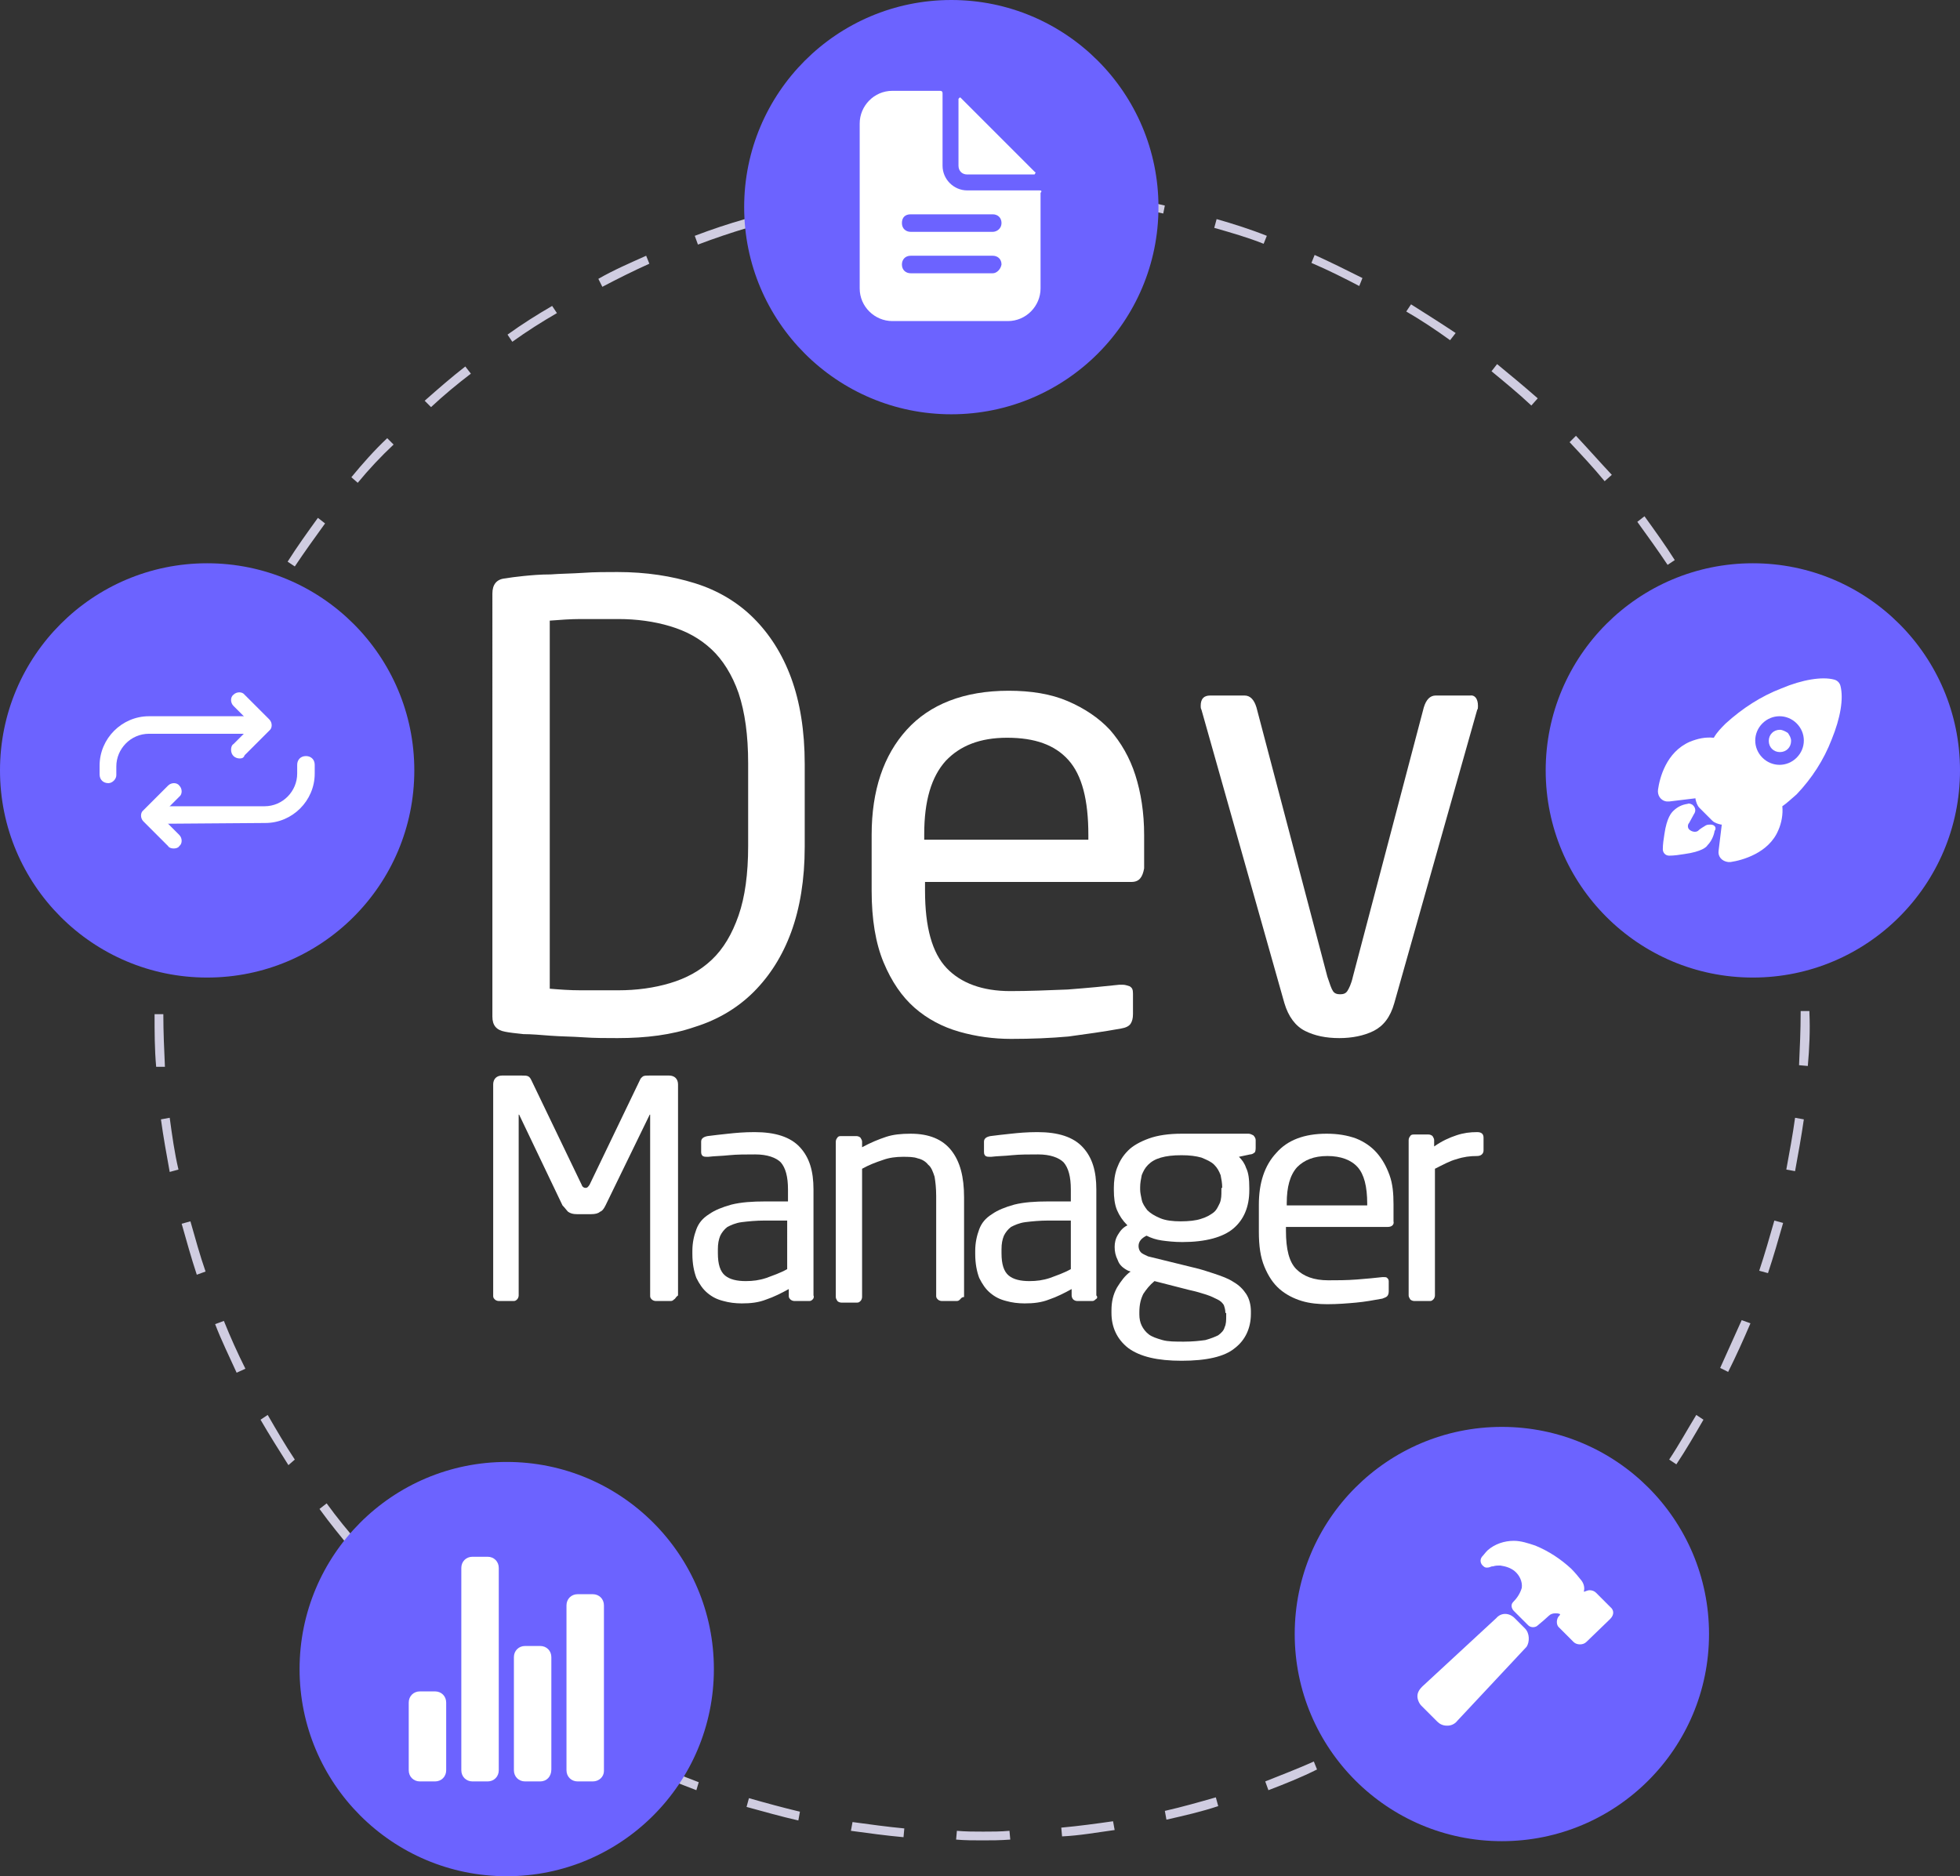 <?xml version="1.0" encoding="UTF-8"?> <!-- Generator: Adobe Illustrator 26.0.1, SVG Export Plug-In . SVG Version: 6.00 Build 0) --> <svg xmlns="http://www.w3.org/2000/svg" xmlns:xlink="http://www.w3.org/1999/xlink" id="Слой_1" x="0px" y="0px" viewBox="0 0 246 235.5" style="enable-background:new 0 0 246 235.5;" xml:space="preserve"><rect x="0" y="0" width="246" height="235.5" fill="#333333" stroke="none"/> <style type="text/css"> .st0{fill:#D0CDE1;} .st1{fill:#6C63FF;} .st2{fill:#FFFFFF;} .st3{enable-background:new ;} </style> <path class="st0" d="M123.3,231c-1.1,0-2.2,0-3.3-0.1l0.1-1.1c1.1,0.1,2.2,0.1,3.3,0.1c1.1,0,2.2,0,3.3-0.1l0.1,1.1 C125.5,231,124.4,231,123.3,231z M113.4,230.6c-2.2-0.2-4.4-0.5-6.6-0.8l0.2-1.1c2.2,0.3,4.4,0.6,6.5,0.8L113.4,230.6z M133.3,230.5 l-0.1-1.1c2.2-0.2,4.4-0.5,6.5-0.8l0.2,1.1C137.7,230,135.5,230.4,133.3,230.5L133.3,230.5z M100.2,228.5c-2.2-0.5-4.3-1.1-6.5-1.7 l0.3-1.1c2.1,0.6,4.3,1.2,6.4,1.7L100.2,228.5z M146.4,228.4l-0.2-1.1c2.2-0.5,4.3-1.1,6.4-1.7l0.3,1.1 C150.8,227.4,148.6,227.9,146.4,228.4L146.4,228.4z M87.4,224.7c-2.1-0.8-4.1-1.6-6.2-2.5l0.4-1c2,0.9,4,1.7,6.1,2.5L87.4,224.7z M159.2,224.7l-0.4-1.1c2-0.8,4.1-1.6,6.1-2.5l0.4,1C163.3,223.1,161.3,223.9,159.2,224.7z M75.2,219.3c-1.9-1-3.9-2.1-5.8-3.3 l0.6-0.9c1.9,1.2,3.8,2.2,5.7,3.3L75.2,219.3z M171.3,219.3l-0.5-1c1.9-1,3.9-2.1,5.7-3.3l0.6,0.9 C175.3,217.2,173.3,218.3,171.3,219.3z M63.8,212.4c-1.8-1.3-3.6-2.6-5.4-4l0.7-0.9c1.7,1.4,3.5,2.7,5.3,3.9L63.8,212.4z M182.7,212.4l-0.6-0.9c1.8-1.3,3.6-2.6,5.3-3.9l0.7,0.9C186.3,209.8,184.6,211.1,182.7,212.4z M53.4,204.1c-1.7-1.5-3.3-3-4.8-4.6 l0.8-0.8c1.5,1.5,3.1,3.1,4.8,4.6L53.4,204.1z M193.1,204.1l-0.7-0.8c1.6-1.5,3.2-3,4.8-4.6l0.8,0.8 C196.4,201,194.7,202.6,193.1,204.1z M44.2,194.6c-1.4-1.7-2.8-3.4-4.1-5.2l0.9-0.7c1.3,1.8,2.7,3.5,4.1,5.1L44.2,194.6z M202.4,194.5l-0.8-0.7c1.4-1.7,2.8-3.4,4.1-5.1l0.9,0.7C205.2,191.1,203.8,192.8,202.4,194.5L202.4,194.5z M36.2,183.9 c-1.2-1.9-2.4-3.8-3.5-5.7l0.9-0.6c1.1,1.9,2.2,3.8,3.4,5.6L36.2,183.9z M210.4,183.8l-0.9-0.6c1.2-1.8,2.3-3.8,3.4-5.6l0.9,0.6 C212.7,180.1,211.6,182,210.4,183.8L210.4,183.8z M29.7,172.3c-0.9-2-1.9-4-2.7-6.1l1.1-0.4c0.8,2,1.7,4,2.7,6L29.7,172.3z M216.9,172.2l-1-0.5c0.9-2,1.8-4,2.7-6l1.1,0.4C218.8,168.2,217.9,170.2,216.9,172.2z M24.7,160c-0.7-2.1-1.3-4.3-1.9-6.4l1.1-0.3 c0.6,2.1,1.2,4.3,1.9,6.3L24.7,160z M221.9,159.8l-1.1-0.3c0.7-2.1,1.3-4.2,1.9-6.3l1.1,0.3C223.2,155.6,222.6,157.7,221.9,159.8z M21.3,147.1c-0.4-2.2-0.8-4.4-1.1-6.6l1.1-0.2c0.3,2.2,0.6,4.4,1.1,6.5L21.3,147.1z M225.3,147l-1.1-0.2c0.4-2.2,0.8-4.3,1.1-6.5 l1.1,0.2C226.1,142.6,225.7,144.8,225.3,147L225.3,147z M19.6,133.9c-0.2-2.2-0.2-4.4-0.2-6.6h1.1c0,2.2,0.1,4.4,0.2,6.6L19.6,133.9 z M226.9,133.8l-1.1-0.1c0.1-2.2,0.2-4.4,0.2-6.6v-0.2h1.1v0.2C227.2,129.3,227.1,131.6,226.9,133.8L226.9,133.8z M20.7,120.7 l-1.1-0.1c0.1-2.2,0.3-4.4,0.6-6.6l1.1,0.1C21,116.3,20.8,118.5,20.7,120.7z M225.8,120.3c-0.2-2.2-0.3-4.4-0.7-6.6l1.1-0.2 c0.3,2.2,0.5,4.4,0.7,6.6L225.8,120.3z M22.3,107.6l-1.1-0.2c0.4-2.2,0.9-4.4,1.5-6.5l1.1,0.3C23.2,103.3,22.7,105.5,22.3,107.6z M224.1,107.2c-0.4-2.2-0.9-4.3-1.5-6.4l1.1-0.3c0.6,2.2,1.1,4.3,1.5,6.5L224.1,107.2z M25.6,94.8l-1.1-0.3c0.7-2.1,1.5-4.2,2.3-6.2 l1.1,0.4C27.1,90.7,26.3,92.8,25.6,94.8z M220.8,94.5c-0.7-2.1-1.4-4.1-2.3-6.2l1.1-0.4c0.8,2,1.6,4.1,2.3,6.2L220.8,94.5z M30.6,82.6l-1-0.5c0.9-2,2-4,3.1-5.9l0.9,0.6C32.6,78.7,31.5,80.6,30.6,82.6z M215.8,82.3c-0.9-2-2-3.9-3-5.8l0.9-0.6 c1.1,1.9,2.2,3.9,3.1,5.9L215.8,82.3z M37,71.1l-0.9-0.6c1.2-1.9,2.5-3.7,3.8-5.5l0.9,0.7C39.5,67.5,38.2,69.3,37,71.1z M209.3,70.9 c-1.2-1.8-2.5-3.6-3.8-5.4l0.9-0.7c1.3,1.8,2.6,3.6,3.8,5.5L209.3,70.9z M44.9,60.6l-0.8-0.7c1.4-1.7,2.9-3.4,4.5-4.9l0.8,0.8 C47.8,57.3,46.3,58.9,44.9,60.6z M201.4,60.4c-1.4-1.7-2.9-3.3-4.4-4.9l0.8-0.8c1.5,1.6,3,3.3,4.5,4.9L201.4,60.4z M54.1,51.1 l-0.8-0.8c1.7-1.5,3.3-2.9,5.1-4.3l0.7,0.9C57.4,48.2,55.7,49.6,54.1,51.1z M192.2,50.9c-1.6-1.5-3.3-2.9-5-4.3l0.7-0.9 c1.7,1.4,3.4,2.8,5.1,4.3L192.2,50.9z M64.3,42.9L63.7,42c1.8-1.3,3.7-2.5,5.6-3.6l0.6,0.9C68,40.4,66.1,41.6,64.3,42.9z M182,42.7 c-1.8-1.3-3.6-2.5-5.5-3.6l0.6-0.9c1.9,1.2,3.8,2.4,5.6,3.6L182,42.7z M75.6,36l-0.5-1c1.9-1.1,4-2,6-2.9l0.4,1 C79.5,34,77.5,35,75.6,36z M170.6,35.9c-1.9-1-3.9-2-6-2.9l0.4-1c2,0.9,4,1.9,6,2.9L170.6,35.9z M87.6,30.7l-0.4-1.1 c2.1-0.8,4.2-1.5,6.3-2.1l0.3,1.1C91.8,29.2,89.7,29.9,87.6,30.7z M158.6,30.6c-2-0.8-4.1-1.4-6.2-2l0.3-1.1 c2.1,0.6,4.3,1.3,6.3,2.1L158.6,30.6z M100.2,26.9l-0.2-1.1c2.2-0.5,4.4-0.9,6.5-1.3l0.2,1.1C104.5,26,102.3,26.4,100.2,26.9z M146,26.8c-2.2-0.5-4.3-0.9-6.5-1.2l0.2-1.1c2.2,0.3,4.4,0.8,6.5,1.3L146,26.8z M113.2,24.8l-0.1-1.1c2.2-0.2,4.4-0.3,6.6-0.4 l0.1,1.1C117.6,24.4,115.4,24.6,113.2,24.8L113.2,24.8z M132.9,24.8c-2.2-0.2-4.4-0.3-6.6-0.4l0.1-1.1c2.2,0.1,4.4,0.2,6.6,0.4 L132.9,24.8z"></path> <circle class="st1" cx="119.4" cy="26" r="26"></circle> <circle class="st1" cx="220" cy="96.7" r="26"></circle> <circle class="st1" cx="188.5" cy="205.1" r="26"></circle> <circle class="st1" cx="63.6" cy="209.5" r="26"></circle> <circle class="st1" cx="26" cy="96.7" r="26"></circle> <path class="st2" d="M130.5,23.9h-9.1c-1.7,0-3.1-1.4-3.1-3.1v-9.1c0-0.2-0.1-0.3-0.3-0.3l0,0h-6c-2.3,0-4.1,1.9-4.1,4.1v20.7 c0,2.3,1.9,4.1,4.1,4.1l0,0h14.5c2.3,0,4.1-1.9,4.1-4.1l0,0V24.2C130.8,24,130.7,23.9,130.5,23.9L130.5,23.9z M124.6,34.3h-10.3 c-0.6,0-1.1-0.4-1.1-1.1c0-0.6,0.4-1.1,1.1-1.1h10.3c0.6,0,1.1,0.4,1.1,1.1C125.6,33.8,125.1,34.3,124.6,34.3z M124.6,29.1h-10.3 c-0.6,0-1.1-0.4-1.1-1.1s0.4-1.1,1.1-1.1h10.3c0.6,0,1.1,0.4,1.1,1.1S125.1,29.1,124.6,29.1z"></path> <path class="st2" d="M129.9,21.6l-9.3-9.3c-0.1-0.1-0.1-0.1-0.2,0c0,0-0.1,0.1-0.1,0.1v8.4c0,0.6,0.4,1.1,1.1,1.1h8.4 c0.1,0,0.1-0.1,0.1-0.1C130,21.7,130,21.6,129.9,21.6L129.9,21.6z"></path> <path class="st2" d="M223.4,91.6c-0.8,0-1.4,0.6-1.4,1.4c0,0.8,0.6,1.4,1.4,1.4c0.8,0,1.4-0.6,1.4-1.4c0-0.4-0.2-0.7-0.4-1 C224.1,91.8,223.7,91.6,223.4,91.6z"></path> <path class="st2" d="M231,86.1L231,86.1c-0.1-0.4-0.4-0.7-0.8-0.8c-1.5-0.4-4,0-6.6,1.1c-2.6,1-4.9,2.5-7,4.4 c-0.6,0.6-1.1,1.1-1.5,1.8c-1.1-0.1-2,0.1-3,0.5c-3,1.3-3.8,4.6-4,6c-0.1,0.7,0.3,1.4,1.1,1.5c0.1,0,0.2,0,0.3,0l0,0l3.3-0.4 c0,0.1,0,0.1,0,0.1c0.1,0.4,0.2,0.8,0.5,1.1l1.6,1.6c0.3,0.3,0.7,0.4,1.1,0.5h0.1l-0.4,3.3l0,0c-0.1,0.7,0.4,1.3,1.2,1.4l0,0 c0.1,0,0.1,0,0.1,0c0.1,0,0.2,0,0.2,0c1.4-0.2,4.8-1.1,6-4c0.4-0.9,0.6-2,0.5-3c0.6-0.4,1.2-1,1.8-1.5c1.9-2,3.4-4.3,4.4-6.9 C231,90.1,231.4,87.7,231,86.1z M225.5,95.1c-1.2,1.2-3.1,1.2-4.3,0c-1.2-1.2-1.2-3.1,0-4.3c1.2-1.2,3.1-1.2,4.3,0l0,0l0,0 C226.7,92,226.7,93.9,225.5,95.1L225.5,95.1L225.5,95.1z"></path> <path class="st2" d="M214.7,103.5c-0.2,0-0.4,0-0.6,0.1c-0.3,0.2-0.7,0.4-1,0.7c-0.3,0.2-0.8,0.1-1.1-0.2c-0.2-0.2-0.2-0.6,0-0.8 l0.6-1.1c0.3-0.4,0.2-0.9-0.2-1.2c-0.2-0.1-0.4-0.2-0.6-0.1c-0.7,0.1-1.3,0.4-1.8,0.9c-0.2,0.2-0.8,0.8-1.1,2.9 c-0.1,0.6-0.2,1.3-0.2,1.9c0,0.4,0.3,0.8,0.8,0.8l0,0l0,0l0,0c0.6,0,1.3-0.1,1.9-0.2c2.2-0.3,2.8-0.9,2.9-1.1 c0.5-0.5,0.8-1.2,0.9-1.8C215.5,103.9,215.2,103.5,214.7,103.5z"></path> <path class="st2" d="M54.6,223.6h-1.9c-0.8,0-1.4-0.6-1.4-1.4l0,0v-8.5c0-0.8,0.6-1.4,1.4-1.4l0,0h1.9c0.8,0,1.4,0.6,1.4,1.4l0,0 v8.5C56,223,55.4,223.6,54.6,223.6L54.6,223.6z"></path> <path class="st2" d="M67.8,223.6h-1.9c-0.8,0-1.4-0.6-1.4-1.4l0,0V208c0-0.8,0.6-1.4,1.4-1.4l0,0h1.9c0.8,0,1.4,0.6,1.4,1.4l0,0 v14.1C69.2,223,68.6,223.6,67.8,223.6L67.8,223.6z"></path> <path class="st2" d="M74.4,223.6h-1.9c-0.8,0-1.4-0.6-1.4-1.4l0,0v-20.7c0-0.8,0.6-1.4,1.4-1.4h1.9c0.8,0,1.4,0.6,1.4,1.4v20.8 C75.8,223,75.2,223.6,74.4,223.6L74.4,223.6z"></path> <path class="st2" d="M61.2,223.6h-1.9c-0.8,0-1.4-0.6-1.4-1.4l0,0v-25.4c0-0.8,0.6-1.4,1.4-1.4h1.9c0.8,0,1.4,0.6,1.4,1.4v25.4 C62.6,223,62,223.6,61.2,223.6L61.2,223.6z"></path> <path class="st2" d="M191.4,204.4l-1.3-1.3c-0.7-0.7-1.7-0.7-2.3,0l-9.3,8.6c-0.3,0.3-0.6,0.7-0.6,1.2c0,0.4,0.2,0.9,0.5,1.2l2,2 l0,0c0.3,0.3,0.7,0.5,1.2,0.5h0.1c0.4,0,0.9-0.2,1.2-0.6l8.7-9.3C192,206.1,192,205,191.4,204.4L191.4,204.4z"></path> <path class="st2" d="M202.1,201.7L202.1,201.7l-1.8-1.8c-0.2-0.2-0.5-0.3-0.8-0.3c-0.2,0-0.4,0.1-0.7,0.2v-0.1 c0.1-0.4,0-0.9-0.3-1.3c-0.4-0.5-0.8-1-1.3-1.5l0,0c-1.3-1.2-2.8-2.2-4.5-2.9c-0.9-0.3-1.8-0.6-2.7-0.6c-1.2,0-2.4,0.4-3.3,1.2 c-0.3,0.3-0.5,0.6-0.7,0.8c-0.3,0.4-0.2,0.9,0.2,1.2c0.2,0.2,0.5,0.2,0.8,0.1c0.2-0.1,0.3-0.1,0.4-0.1c0.3-0.1,0.6-0.1,0.9-0.1 c0.7,0.1,1.3,0.3,1.8,0.7c0.6,0.5,1,1.3,0.9,2.1c-0.2,0.7-0.6,1.3-1.1,1.8c-0.3,0.3-0.2,0.8,0.1,1.1l1.8,1.8 c0.3,0.3,0.8,0.3,1.1,0.1c0.5-0.4,1.3-1.1,1.5-1.3c0.2-0.2,0.5-0.3,0.8-0.3c0.2,0,0.4,0,0.6,0.1v0.1l-0.1,0.1l0,0 c-0.4,0.4-0.4,1.2,0,1.5l0,0l1.8,1.8c0.2,0.2,0.5,0.3,0.8,0.3s0.6-0.1,0.8-0.3l2.9-2.8c0,0,0,0,0.1-0.1 C202.6,202.7,202.6,202.1,202.1,201.7z"></path> <path class="st2" d="M30.1,95.2c-0.6,0-1.1-0.4-1.1-1.1c0-0.3,0.1-0.6,0.3-0.7l2.4-2.4l-2.4-2.4c-0.4-0.4-0.4-1.1,0-1.4 c0.4-0.4,1.1-0.4,1.4,0l3.1,3.1c0.4,0.4,0.4,1.1,0,1.4l0,0l-3.1,3.1C30.6,95.1,30.4,95.2,30.1,95.2z"></path> <path class="st2" d="M13.6,98.3c-0.6,0-1.1-0.4-1.1-1.1l0,0v-1.1c0-3.4,2.8-6.2,6.2-6.2h13.4c0.6,0,1.1,0.4,1.1,1.1 c0,0.6-0.4,1.1-1.1,1.1l0,0H18.7c-2.3,0-4.1,1.9-4.1,4.1v1.1C14.6,97.8,14.1,98.3,13.6,98.3L13.6,98.3z"></path> <path class="st2" d="M21.8,106.5c-0.3,0-0.6-0.1-0.7-0.3l-3.1-3.1c-0.4-0.4-0.4-1.1,0-1.4l0,0l3.1-3.1c0.4-0.4,1.1-0.4,1.4,0 c0.4,0.4,0.4,1.1,0,1.4l-2.4,2.4l2.4,2.4c0.4,0.4,0.4,1.1,0,1.4C22.4,106.4,22.1,106.5,21.8,106.5L21.8,106.5z"></path> <path class="st2" d="M19.8,103.4c-0.6,0-1.1-0.4-1.1-1.1c0-0.6,0.4-1.1,1.1-1.1h13.4c2.3,0,4.1-1.9,4.1-4.1v-1.1 c0-0.6,0.4-1.1,1.1-1.1c0.6,0,1.1,0.4,1.1,1.1v1.1c0,3.4-2.8,6.2-6.2,6.2L19.8,103.4z"></path> <g class="st3"> <path class="st2" d="M99.3,117c-1.1,3-2.7,5.5-4.7,7.5c-2,2-4.5,3.5-7.4,4.4c-2.9,1-6.1,1.4-9.7,1.4c-1.4,0-2.9,0-4.3-0.1 c-1.4-0.1-2.8-0.1-4.1-0.2c-1.3-0.1-2.4-0.2-3.4-0.2c-1-0.1-1.8-0.2-2.3-0.3c-1.1-0.2-1.6-0.8-1.6-1.9V74.5c0-1.1,0.5-1.8,1.6-1.9 c0.6-0.1,1.3-0.2,2.3-0.3c1-0.1,2.1-0.2,3.4-0.2c1.3-0.1,2.6-0.1,4.1-0.2c1.4-0.1,2.9-0.1,4.3-0.1c3.6,0,6.8,0.5,9.7,1.4 c2.9,0.9,5.4,2.4,7.4,4.4c2,2,3.6,4.5,4.7,7.5c1.1,3,1.7,6.6,1.7,10.8v10.4C101,110.4,100.4,114,99.3,117z M93.9,95.8 c0-3.5-0.4-6.4-1.2-8.8c-0.8-2.3-2-4.2-3.4-5.5c-1.5-1.4-3.2-2.3-5.2-2.9c-2-0.6-4.2-0.9-6.5-0.9c-1.8,0-3.4,0-4.7,0 c-1.3,0-2.6,0.1-3.9,0.2v46.2c1.2,0.1,2.5,0.2,3.9,0.2c1.3,0,2.9,0,4.7,0c2.3,0,4.5-0.3,6.5-0.9c2-0.6,3.7-1.5,5.2-2.9 s2.6-3.3,3.4-5.6c0.8-2.3,1.2-5.2,1.2-8.7V95.8z"></path> <path class="st2" d="M142,110.7h-25.9v1.1c0,4.6,0.9,7.8,2.7,9.7c1.8,1.9,4.5,2.9,8,2.9c2.3,0,4.7-0.1,7.2-0.2 c2.6-0.2,4.7-0.4,6.5-0.6h0.4c0.3,0,0.6,0.1,0.9,0.2c0.3,0.2,0.4,0.4,0.4,0.9v2.6c0,0.5-0.1,0.9-0.3,1.2c-0.2,0.3-0.6,0.5-1.2,0.6 c-2.2,0.4-4.4,0.7-6.6,1c-2.2,0.2-4.6,0.3-7.2,0.3c-2.2,0-4.4-0.3-6.5-0.9c-2.1-0.6-4-1.6-5.6-3c-1.6-1.4-2.9-3.3-3.9-5.7 c-1-2.4-1.5-5.4-1.5-9v-7c0-5.6,1.5-10,4.4-13.2s7.2-4.9,12.8-4.9c2.8,0,5.3,0.4,7.4,1.3c2.1,0.9,3.9,2.1,5.3,3.6 c1.4,1.6,2.5,3.5,3.2,5.7c0.7,2.2,1.1,4.7,1.1,7.5v4.2C143.4,110.1,143,110.7,142,110.7z M136.6,104.8c0-4.4-0.8-7.5-2.5-9.4 c-1.7-1.9-4.2-2.8-7.7-2.8c-3.4,0-5.9,1-7.7,2.9c-1.8,2-2.7,5-2.7,9.2v0.7h20.6V104.8z"></path> <path class="st2" d="M185.5,88.6c0,0.2,0,0.4-0.1,0.5l-10.4,36.8c-0.5,1.8-1.4,2.9-2.6,3.5c-1.2,0.6-2.7,0.9-4.3,0.9 c-1.7,0-3.1-0.3-4.3-0.9c-1.2-0.6-2.1-1.8-2.6-3.5l-10.4-36.8c-0.1-0.2-0.1-0.3-0.1-0.5c0-0.9,0.4-1.3,1.2-1.3h4.3 c0.7,0,1.2,0.5,1.5,1.5l8.9,33.8c0.3,0.9,0.5,1.5,0.7,1.8c0.2,0.3,0.5,0.4,0.9,0.4c0.4,0,0.7-0.1,0.9-0.4c0.2-0.3,0.5-0.9,0.7-1.8 l8.9-33.8c0.3-1,0.8-1.5,1.5-1.5h4.3C185.1,87.2,185.5,87.7,185.5,88.6z"></path> </g> <g class="st3"> <path class="st2" d="M84.6,163.1c-0.2,0.2-0.3,0.2-0.5,0.2h-1.8c-0.2,0-0.4-0.1-0.5-0.2c-0.2-0.2-0.2-0.3-0.2-0.5V140 c0-0.1,0-0.1,0-0.1c0,0-0.1,0-0.1,0.1l-5.5,11.3c-0.2,0.4-0.4,0.7-0.7,0.8c-0.2,0.2-0.6,0.3-1.1,0.3h-1.8c-0.5,0-0.8-0.1-1.1-0.3 c-0.2-0.2-0.4-0.5-0.7-0.8L65.2,140c0-0.1-0.1-0.1-0.1-0.1c0,0,0,0,0,0.1v22.6c0,0.2-0.1,0.4-0.2,0.5c-0.2,0.2-0.3,0.2-0.5,0.2 h-1.8c-0.2,0-0.4-0.1-0.5-0.2c-0.2-0.2-0.2-0.3-0.2-0.5v-26.5c0-0.3,0.1-0.6,0.3-0.8c0.2-0.2,0.5-0.3,0.8-0.3h2.5 c0.4,0,0.6,0,0.8,0.1c0.2,0.1,0.3,0.3,0.4,0.5l6.3,13.1c0.1,0.3,0.3,0.4,0.5,0.4c0.2,0,0.3-0.1,0.5-0.4l6.3-13.1 c0.1-0.3,0.3-0.4,0.4-0.5c0.2-0.1,0.4-0.1,0.8-0.1h2.5c0.3,0,0.6,0.1,0.8,0.3c0.2,0.2,0.3,0.5,0.3,0.8v26.5 C84.8,162.8,84.8,163,84.6,163.1z"></path> <path class="st2" d="M102,163.1c-0.2,0.2-0.3,0.2-0.5,0.2h-1.8c-0.2,0-0.4-0.1-0.5-0.2c-0.2-0.2-0.2-0.3-0.2-0.5v-0.8 c-0.9,0.5-1.9,1-2.8,1.3c-1,0.4-2,0.5-3.1,0.5c-0.8,0-1.6-0.1-2.3-0.3c-0.8-0.2-1.4-0.5-2-1c-0.6-0.5-1-1.1-1.4-1.9 c-0.3-0.8-0.5-1.8-0.5-3V157c0-1,0.2-1.9,0.5-2.7c0.3-0.8,0.8-1.4,1.6-1.9c0.7-0.5,1.7-0.9,2.8-1.2c1.2-0.3,2.6-0.4,4.3-0.4h2.8 v-1.5c0-1.6-0.3-2.7-0.9-3.4c-0.6-0.6-1.7-1-3.2-1c-1.2,0-2.3,0-3.3,0.1c-0.9,0.1-1.8,0.1-2.6,0.2h-0.2c-0.2,0-0.3,0-0.5-0.1 c-0.1-0.1-0.2-0.2-0.2-0.5v-1.3c0-0.4,0.3-0.6,0.8-0.7c0.8-0.1,1.6-0.2,2.6-0.3c0.9-0.1,2-0.2,3.3-0.2c2.6,0,4.5,0.6,5.7,1.9 c1.2,1.3,1.7,3,1.7,5.3v13.3C102.2,162.8,102.1,163,102,163.1z M98.9,153.2H96c-1.1,0-2.1,0.1-2.9,0.2c-0.8,0.1-1.4,0.4-1.8,0.6 c-0.4,0.3-0.7,0.7-0.9,1.1c-0.2,0.5-0.3,1-0.3,1.7v0.5c0,1.4,0.3,2.3,0.9,2.8c0.6,0.5,1.5,0.7,2.6,0.7c0.9,0,1.7-0.1,2.6-0.4 c0.8-0.3,1.7-0.6,2.6-1.1V153.2z"></path> <path class="st2" d="M120.5,163.1c-0.2,0.2-0.3,0.2-0.5,0.2h-1.8c-0.2,0-0.4-0.1-0.5-0.2c-0.2-0.2-0.2-0.3-0.2-0.5v-12.5 c0-1-0.1-1.8-0.2-2.4c-0.2-0.6-0.4-1.2-0.8-1.5c-0.3-0.4-0.8-0.7-1.3-0.8c-0.5-0.2-1.2-0.2-1.9-0.2c-0.8,0-1.7,0.1-2.5,0.4 c-0.9,0.3-1.7,0.6-2.6,1.1v16.1c0,0.2-0.1,0.4-0.2,0.5c-0.2,0.2-0.3,0.2-0.5,0.2h-1.9c-0.2,0-0.4-0.1-0.5-0.2 c-0.1-0.2-0.2-0.3-0.2-0.5v-19.5c0-0.2,0.1-0.4,0.2-0.5c0.1-0.2,0.3-0.2,0.5-0.2h1.9c0.2,0,0.4,0.1,0.5,0.2 c0.1,0.2,0.2,0.3,0.2,0.5v0.7c1.1-0.6,2.1-1,3-1.3c0.9-0.3,1.9-0.4,3.1-0.4c2.3,0,4,0.7,5.1,2.1c1.1,1.4,1.6,3.3,1.6,5.9v12.5 C120.7,162.8,120.6,163,120.5,163.1z"></path> <path class="st2" d="M137.5,163.1c-0.2,0.2-0.3,0.2-0.5,0.2h-1.8c-0.2,0-0.4-0.1-0.5-0.2s-0.2-0.3-0.2-0.5v-0.8 c-0.9,0.5-1.9,1-2.8,1.3c-1,0.4-2,0.5-3.1,0.5c-0.8,0-1.6-0.1-2.3-0.3c-0.8-0.2-1.4-0.5-2-1c-0.6-0.5-1-1.1-1.4-1.9 c-0.3-0.8-0.5-1.8-0.5-3V157c0-1,0.2-1.9,0.5-2.7c0.3-0.8,0.8-1.4,1.6-1.9c0.7-0.5,1.7-0.9,2.8-1.2c1.2-0.3,2.6-0.4,4.3-0.4h2.8 v-1.5c0-1.6-0.3-2.7-0.9-3.4c-0.6-0.6-1.7-1-3.2-1c-1.2,0-2.3,0-3.3,0.1c-0.9,0.1-1.8,0.1-2.6,0.2h-0.2c-0.2,0-0.3,0-0.5-0.1 c-0.1-0.1-0.2-0.2-0.2-0.5v-1.3c0-0.4,0.3-0.6,0.8-0.7c0.8-0.1,1.6-0.2,2.6-0.3c0.9-0.1,2-0.2,3.3-0.2c2.6,0,4.5,0.6,5.7,1.9 c1.2,1.3,1.7,3,1.7,5.3v13.3C137.8,162.8,137.7,163,137.5,163.1z M134.4,153.2h-2.8c-1.1,0-2.1,0.1-2.9,0.2 c-0.8,0.1-1.4,0.4-1.8,0.6c-0.4,0.3-0.7,0.7-0.9,1.1c-0.2,0.5-0.3,1-0.3,1.7v0.5c0,1.4,0.3,2.3,0.9,2.8c0.6,0.5,1.5,0.7,2.6,0.7 c0.9,0,1.7-0.1,2.6-0.4c0.8-0.3,1.7-0.6,2.6-1.1V153.2z"></path> <path class="st2" d="M157.4,144.7c-0.1,0.1-0.3,0.2-0.5,0.2l-1.4,0.3c0.4,0.4,0.7,0.8,0.9,1.4c0.3,0.6,0.4,1.4,0.4,2.5v0.3 c0,2.1-0.7,3.7-2,4.8c-1.3,1.1-3.5,1.7-6.4,1.7c-1,0-1.9-0.1-2.6-0.2c-0.7-0.1-1.3-0.3-1.9-0.6c-0.6,0.3-1,0.7-1,1.3 c0,0.3,0.1,0.6,0.3,0.8c0.2,0.2,0.5,0.3,0.9,0.5l5.7,1.4c0.9,0.2,1.8,0.5,2.7,0.8c0.9,0.3,1.7,0.6,2.3,1c0.7,0.4,1.2,0.9,1.6,1.5 c0.4,0.6,0.6,1.4,0.6,2.2v0.3c0,1.8-0.7,3.3-2,4.3c-1.3,1.1-3.6,1.6-6.7,1.6c-3,0-5.2-0.5-6.7-1.6c-1.4-1.1-2.1-2.6-2.1-4.4v-0.3 c0-1.1,0.2-2,0.7-2.9c0.5-0.8,1-1.5,1.7-2l-0.3-0.1c-0.6-0.3-1.1-0.7-1.3-1.3c-0.3-0.6-0.4-1.1-0.4-1.7v0c0-0.5,0.1-1,0.4-1.5 c0.3-0.5,0.6-0.9,1.2-1.2c-0.6-0.6-1-1.2-1.3-1.9c-0.3-0.7-0.4-1.6-0.4-2.5v-0.3c0-0.8,0.1-1.7,0.4-2.5c0.3-0.8,0.7-1.5,1.4-2.2 c0.6-0.6,1.5-1.1,2.6-1.5c1.1-0.4,2.5-0.6,4.1-0.6h8.4c0.2,0,0.4,0.1,0.6,0.2c0.2,0.2,0.3,0.4,0.3,0.6v1 C157.6,144.5,157.5,144.7,157.4,144.7z M153.8,164.8c0-0.4-0.1-0.7-0.2-1c-0.2-0.3-0.4-0.5-0.8-0.7c-0.4-0.2-0.8-0.4-1.4-0.6 c-0.6-0.2-1.3-0.4-2.2-0.6l-4.3-1.1c-0.6,0.5-1,1-1.4,1.6c-0.3,0.6-0.5,1.3-0.5,2.3v0.3c0,0.5,0.1,1,0.3,1.4 c0.2,0.4,0.5,0.8,0.9,1.1c0.4,0.3,1,0.5,1.7,0.7c0.7,0.2,1.6,0.2,2.7,0.2c1.1,0,2-0.1,2.7-0.2c0.7-0.2,1.2-0.4,1.6-0.6 c0.4-0.3,0.7-0.6,0.8-1c0.2-0.4,0.2-0.9,0.2-1.4V164.8z M153.4,149.1c0-0.6-0.1-1.1-0.2-1.6c-0.2-0.5-0.4-0.9-0.8-1.3 c-0.4-0.4-0.9-0.6-1.6-0.9c-0.7-0.2-1.5-0.3-2.5-0.3c-1.1,0-1.9,0.1-2.6,0.3c-0.7,0.2-1.2,0.5-1.6,0.9c-0.4,0.4-0.6,0.8-0.8,1.3 c-0.1,0.5-0.2,1-0.2,1.5v0.3c0,0.4,0.1,0.8,0.2,1.3c0.1,0.5,0.4,0.9,0.7,1.3c0.4,0.4,0.9,0.7,1.6,1c0.7,0.3,1.6,0.4,2.6,0.4 c1,0,1.9-0.1,2.5-0.3c0.7-0.2,1.2-0.5,1.6-0.8c0.4-0.3,0.6-0.8,0.8-1.2c0.2-0.5,0.2-1,0.2-1.6V149.1z"></path> <path class="st2" d="M174.2,154h-12.8v0.5c0,2.3,0.4,3.9,1.3,4.8c0.9,0.9,2.2,1.4,4,1.4c1.1,0,2.3,0,3.6-0.1s2.3-0.2,3.2-0.3h0.2 c0.2,0,0.3,0,0.4,0.1c0.1,0.1,0.2,0.2,0.2,0.4v1.3c0,0.3-0.1,0.5-0.2,0.6c-0.1,0.1-0.3,0.2-0.6,0.3c-1.1,0.2-2.2,0.4-3.3,0.5 c-1.1,0.1-2.3,0.2-3.6,0.2c-1.1,0-2.2-0.1-3.2-0.4c-1-0.3-2-0.8-2.8-1.5c-0.8-0.7-1.4-1.6-1.9-2.8c-0.5-1.2-0.7-2.6-0.7-4.4v-3.4 c0-2.7,0.7-4.9,2.2-6.5c1.4-1.6,3.5-2.4,6.3-2.4c1.4,0,2.6,0.2,3.7,0.6c1,0.4,1.9,1,2.6,1.8c0.7,0.8,1.2,1.7,1.6,2.8 c0.4,1.1,0.5,2.3,0.5,3.7v2.1C175,153.7,174.7,154,174.2,154z M171.6,151.1c0-2.2-0.4-3.7-1.2-4.6c-0.8-0.9-2.1-1.4-3.8-1.4 c-1.7,0-2.9,0.5-3.8,1.4c-0.9,1-1.3,2.5-1.3,4.5v0.3h10.1V151.1z"></path> <path class="st2" d="M185.4,145.1c-0.9,0-1.7,0.1-2.6,0.4c-0.8,0.2-1.7,0.7-2.7,1.2v15.9c0,0.2-0.1,0.4-0.2,0.5 c-0.2,0.2-0.3,0.2-0.5,0.2h-1.9c-0.2,0-0.4-0.1-0.5-0.2c-0.1-0.2-0.2-0.3-0.2-0.5v-19.5c0-0.2,0.1-0.4,0.2-0.5 c0.1-0.2,0.3-0.2,0.5-0.2h1.8c0.2,0,0.4,0.1,0.5,0.2c0.1,0.2,0.2,0.3,0.2,0.5v0.8c1-0.7,1.9-1.1,2.8-1.4c0.9-0.3,1.7-0.4,2.6-0.4 c0.5,0,0.8,0.2,0.8,0.7v1.6C186.2,144.8,185.9,145.1,185.4,145.1z"></path> </g> </svg> 